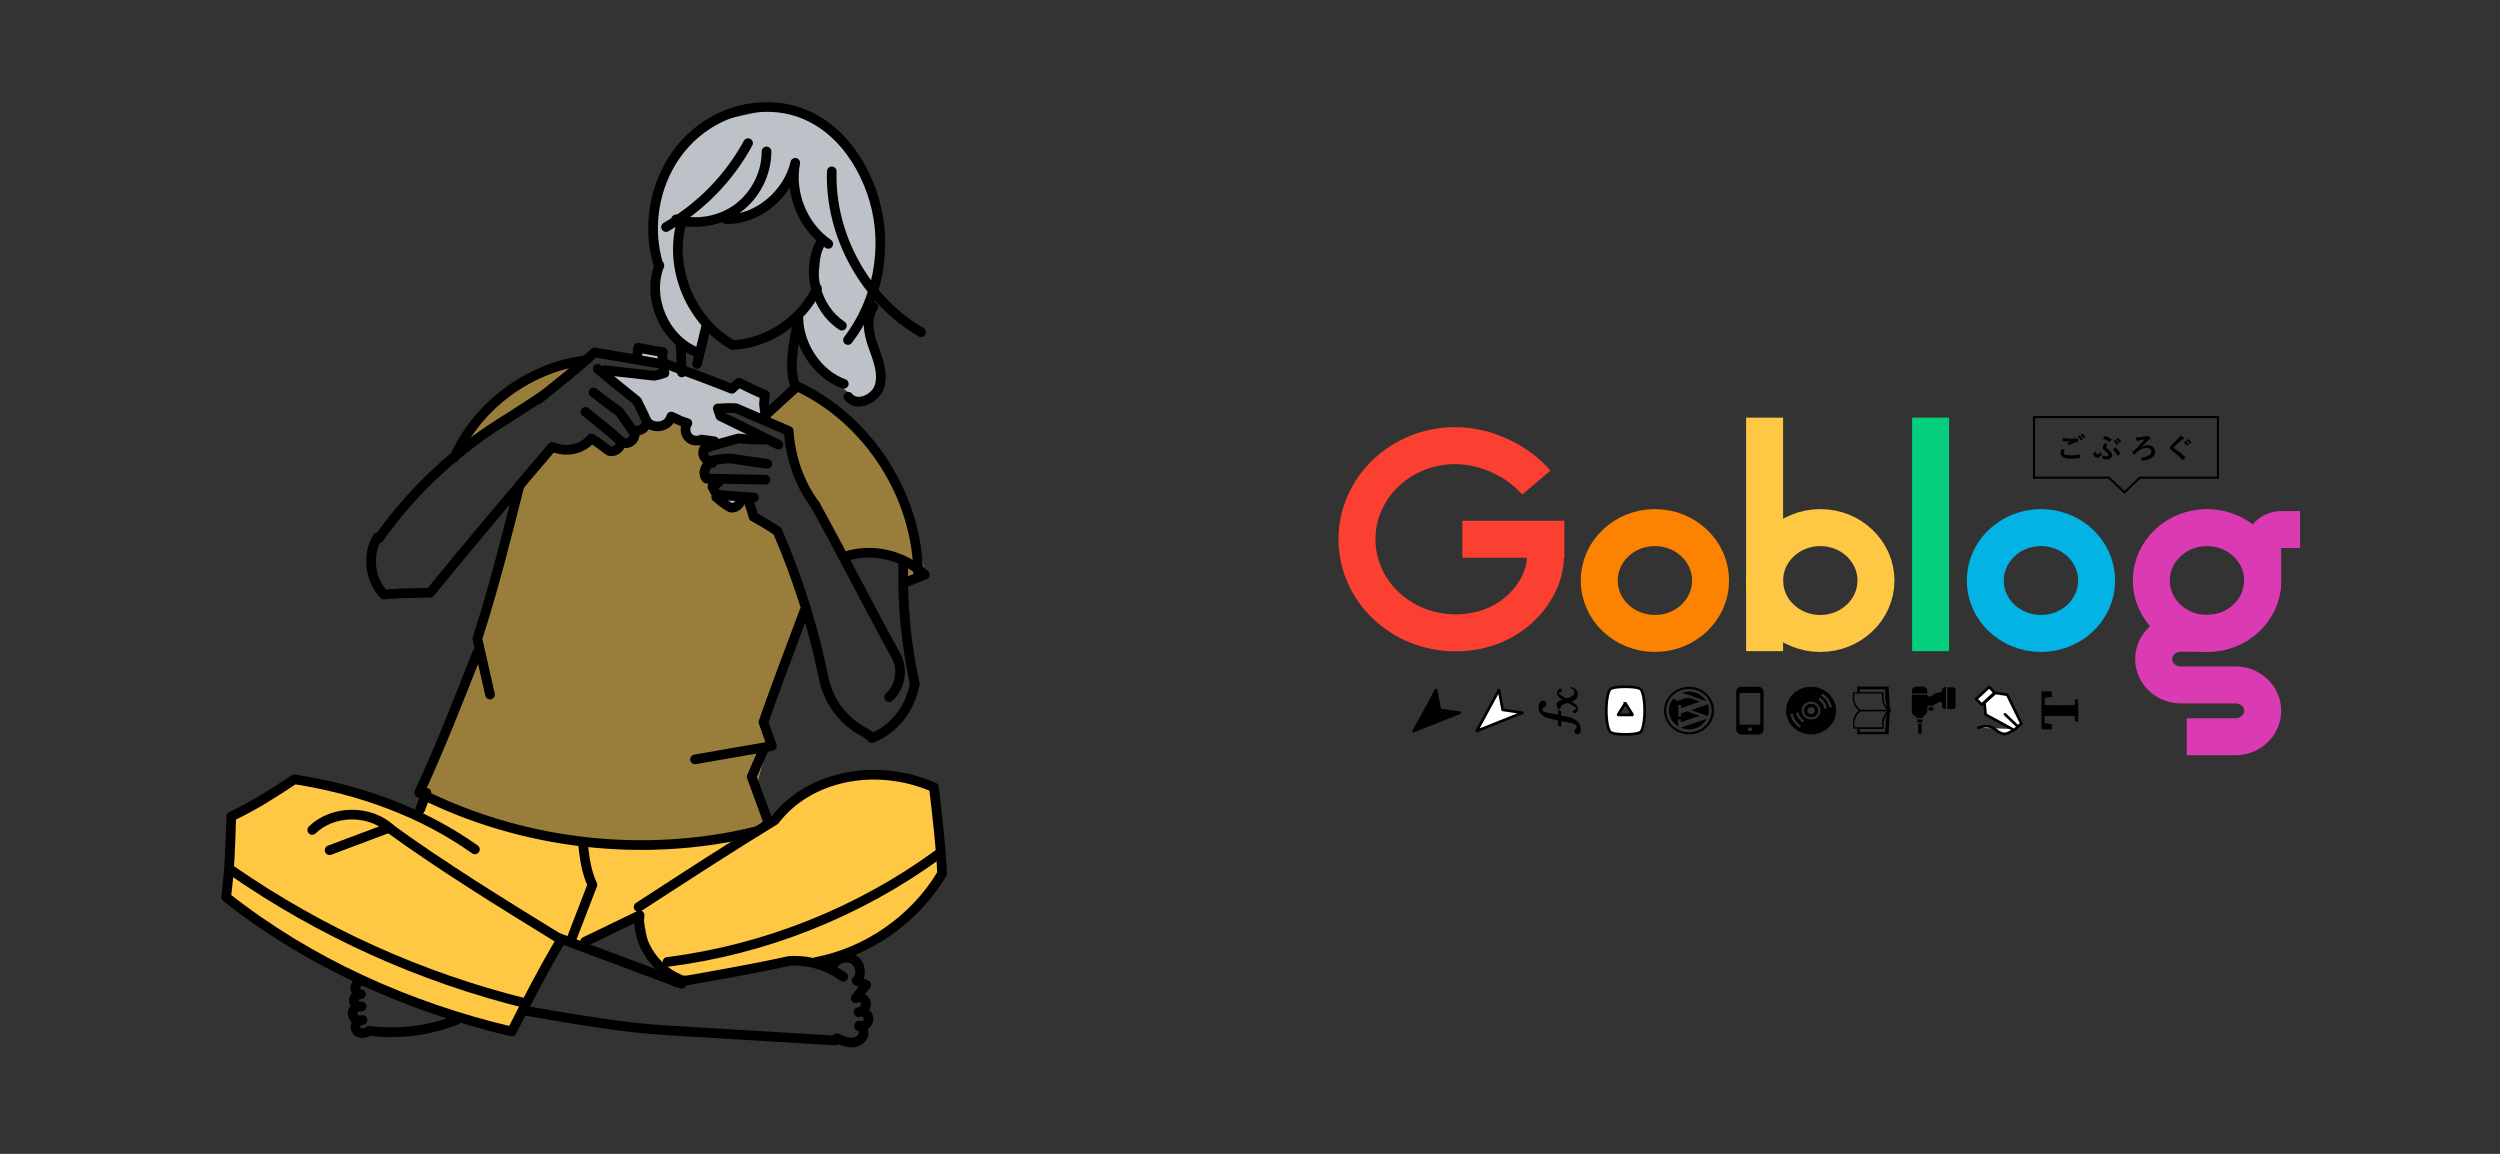 <?xml version="1.0" encoding="UTF-8"?><svg xmlns="http://www.w3.org/2000/svg" viewBox="0 0 520 240"><rect x="0" y="0" width="520" height="240" fill="#333333" stroke="none"/><defs><style>.ab{fill:#bdc2c8;}.ac,.ad{fill:#fec845;}.ae,.af,.ag,.ah,.ai{stroke:#000;}.ae,.aj,.ak,.al,.am,.an,.ao,.ai,.ap,.aq,.ar{stroke-miterlimit:10;}.ae,.ag{fill:#fff;}.ae,.ag,.ah{stroke-width:.56px;}.as{isolation:isolate;}.ad{opacity:.5;}.af{stroke-width:2.01px;}.af,.aj,.ak,.al,.am,.an,.at,.ao,.ai,.ap,.aq,.ar{fill:none;}.af,.ag,.ah{stroke-linecap:round;stroke-linejoin:round;}.aj{stroke:#fc8301;}.aj,.ak,.al,.am,.an,.ao,.ap,.aq,.ar{stroke-width:7.69px;}.ak,.an{stroke:#da3bb2;}.ak,.ao,.ar{mix-blend-mode:multiply;}.al{stroke:#05ce7c;}.am{stroke:#02b3e3;}.ao,.ap{stroke:#fb4031;}.ai{stroke-width:.44px;}.aq,.ar{stroke:#fec845;}</style></defs><g class="as"><g id="b"><g id="c"><rect class="at" width="520" height="240"/><g id="d"><g id="e"><g id="f"><g><g id="g"><polygon class="ai" points="461.33 86.75 423.07 86.75 423.07 99.35 438.65 99.35 441.88 102.42 445.1 99.35 461.33 99.35 461.33 86.75"/></g><g id="h"><g><path d="M428.93,93.36c.16,.08,.32,.16,.48,.24,.03,.02,.05,.04,.05,.06,0,.01,0,.03-.02,.05-.11,.16-.17,.31-.17,.45,0,.2,.13,.35,.39,.43,.24,.08,.6,.12,1.09,.12,.58,0,1.14-.06,1.69-.17,.02,0,.04,0,.06,0,.04,0,.07,.02,.08,.06,.05,.18,.08,.37,.1,.58h0c0,.05-.04,.08-.11,.09-.55,.09-1.16,.14-1.83,.14-1.43,0-2.15-.4-2.15-1.2,0-.24,.11-.52,.33-.85Zm.14-2.25c.46,.1,1.04,.15,1.75,.15,.38,0,.82-.02,1.3-.05h.02s.07,.02,.08,.07c.03,.18,.05,.35,.05,.5,0,.08-.04,.12-.11,.13-.49,.07-1,.26-1.53,.59-.05,.03-.1,.05-.16,.05-.04,0-.09-.01-.13-.04-.14-.09-.29-.15-.44-.19,.34-.21,.61-.38,.82-.49-.09,.01-.24,.02-.46,.02-.4,0-.78-.03-1.15-.1-.06-.01-.08-.05-.08-.11s0-.24,.03-.53Zm3.12-.28l.33-.22s.02-.01,.04-.01c.02,0,.04,0,.06,.03,.21,.16,.41,.37,.59,.64,.01,.02,.02,.03,.02,.04,0,.02-.01,.03-.04,.05l-.26,.19s-.03,.02-.05,.02c-.02,0-.04-.01-.06-.04-.19-.28-.4-.51-.63-.69Zm.57-.39l.31-.21s.03-.01,.04-.01c.01,0,.03,0,.05,.03,.24,.17,.44,.38,.59,.61,.01,.02,.02,.04,.02,.05,0,.02-.01,.04-.04,.06l-.25,.19s-.04,.02-.05,.02c-.02,0-.04-.01-.05-.04-.17-.27-.38-.49-.63-.68Z"/><path d="M436.85,94.01c.05,.19,.12,.34,.21,.45,.04,.04,.06,.08,.06,.11,0,.03-.02,.07-.05,.12-.1,.12-.2,.21-.3,.28-.19,.15-.36,.22-.52,.22-.4,0-.69-.26-.86-.78,0-.03,0-.05,0-.06,0-.02,0-.04,.03-.05,.09-.08,.21-.18,.38-.3,.02-.02,.04-.03,.06-.03,.02,0,.03,.02,.04,.05,.13,.31,.26,.47,.36,.47,.08,0,.15-.03,.22-.08,.15-.12,.28-.25,.39-.39Zm.35,.71c.33,.13,.63,.2,.9,.2,.3,0,.46-.11,.46-.34,0-.11-.05-.21-.14-.31-.07-.08-.23-.22-.48-.41-.21-.17-.36-.32-.45-.46-.07-.12-.1-.24-.1-.37,0-.3,.14-.6,.43-.89,.2,.13,.35,.24,.45,.33,.02,.02,.02,.03,.02,.05,0,0-.01,.03-.04,.07-.12,.14-.18,.28-.18,.42,0,.08,.04,.16,.13,.24,.07,.07,.2,.17,.39,.32,.29,.22,.49,.42,.6,.61,.08,.14,.13,.3,.13,.48,0,.31-.14,.55-.41,.72-.21,.13-.47,.2-.76,.2-.26,0-.49-.03-.69-.1-.06-.02-.09-.06-.1-.12-.04-.29-.09-.5-.16-.62Zm.19-3.49c.19-.27,.3-.43,.34-.49,.02-.03,.04-.04,.08-.04,.01,0,.03,0,.05,0,.48,.16,.91,.35,1.29,.59,.04,.02,.06,.05,.06,.09,0,.02,0,.04-.02,.06-.03,.08-.13,.22-.28,.43-.03,.04-.06,.06-.08,.06-.02,0-.05-.01-.09-.04-.4-.27-.84-.49-1.34-.67Zm2.09,2.25c.08-.06,.23-.17,.46-.33l.06-.02s.03,0,.04,.02c.43,.33,.75,.7,.96,1.12,.01,.02,.02,.04,.02,.05,0,.02-.02,.05-.05,.08-.09,.1-.25,.22-.46,.35-.02,.01-.04,.02-.05,.02-.03,0-.06-.02-.08-.07-.22-.48-.52-.88-.91-1.21Zm.14-1.73l.33-.22s.02-.01,.04-.01c.01,0,.03,0,.05,.03,.21,.16,.41,.37,.59,.64,.01,.02,.02,.03,.02,.04,0,.02-.01,.04-.03,.05l-.26,.19s-.04,.02-.05,.02c-.02,0-.04-.01-.06-.04-.19-.28-.4-.51-.63-.69Zm.57-.39l.31-.21s.03-.01,.04-.01c.01,0,.03,0,.06,.03,.24,.17,.44,.38,.59,.61,.01,.02,.02,.04,.02,.05,0,.02-.01,.04-.04,.06l-.25,.19s-.04,.02-.05,.02c-.02,0-.04-.01-.06-.04-.17-.26-.38-.49-.63-.68Z"/><path d="M444.19,90.98c.32,0,.59-.01,.83-.04,.46-.05,.87-.11,1.21-.17,.17-.03,.28-.06,.34-.11,.03-.03,.07-.04,.11-.04,.03,0,.07,.01,.11,.05,.17,.11,.31,.25,.42,.4,.03,.03,.04,.07,.04,.11,0,.07-.04,.12-.13,.17-.04,.03-.13,.09-.24,.19-.11,.11-.58,.57-1.43,1.39l.02,.02c.41-.23,.83-.34,1.28-.34,.48,0,.86,.14,1.14,.42,.24,.24,.37,.55,.37,.93,0,.51-.24,.93-.72,1.26-.41,.28-.98,.47-1.71,.57-.05,0-.08,.01-.11,.01-.05,0-.1-.03-.14-.1-.09-.16-.23-.31-.43-.45,1.56-.19,2.34-.65,2.34-1.38,0-.25-.1-.44-.29-.57-.16-.11-.36-.16-.61-.16-.35,0-.71,.08-1.08,.24-.3,.13-.57,.3-.83,.52-.25,.21-.45,.4-.61,.59-.04,.04-.07,.07-.1,.07s-.05-.01-.08-.04c-.14-.12-.26-.24-.36-.36-.03-.04-.04-.06-.04-.07,0-.02,.02-.04,.05-.07,.32-.28,.7-.64,1.14-1.08,.41-.42,.89-.95,1.44-1.57-.26,.05-.66,.13-1.19,.24-.1,.03-.18,.05-.24,.08-.06,.03-.1,.04-.13,.04-.05,0-.09-.04-.13-.11-.06-.1-.14-.31-.24-.63Z"/><path d="M453.55,90.58c.29,.16,.52,.31,.69,.45,.03,.03,.05,.06,.05,.09,0,.05-.03,.09-.09,.11-.1,.05-.2,.12-.3,.21-.68,.58-1.25,1.1-1.71,1.54-.05,.06-.08,.11-.08,.13,0,.03,.03,.07,.08,.11,.96,.66,1.73,1.28,2.33,1.87,.03,.04,.04,.06,.04,.08,0,.02-.01,.04-.04,.07-.17,.17-.31,.31-.43,.41-.04,.03-.07,.05-.08,.05-.02,0-.04-.02-.08-.05-.7-.74-1.45-1.41-2.27-2.01-.22-.16-.33-.33-.33-.5,0-.09,.03-.19,.09-.28,.04-.06,.11-.14,.21-.25,.16-.16,.44-.44,.85-.85,.31-.31,.56-.56,.74-.75,.15-.16,.27-.31,.33-.45Zm.66,1.38l.33-.22s.02-.01,.04-.01c.02,0,.03,0,.05,.03,.21,.16,.41,.37,.59,.64,.01,.02,.02,.03,.02,.04,0,.02-.01,.04-.04,.05l-.26,.19s-.04,.02-.05,.02c-.02,0-.04-.01-.06-.04-.19-.28-.4-.51-.63-.69Zm.58-.39l.31-.21s.03-.01,.04-.01c.01,0,.03,0,.06,.03,.24,.17,.44,.38,.59,.61,.01,.02,.02,.04,.02,.05,0,.02-.01,.04-.04,.06l-.25,.19s-.04,.02-.05,.02c-.02,0-.04-.01-.06-.04-.17-.26-.38-.49-.62-.68Z"/></g></g></g></g><g><g id="i"><line class="ap" x1="304.17" y1="112.17" x2="325.39" y2="112.17"/><path class="ao" d="M319.55,100.38c-3.75-4.43-10.38-7.69-16.83-7.69-11.31,0-20.47,8.72-20.47,19.47s9.17,19.47,20.47,19.47c12.06,0,18.72-9.14,18.72-15.77v-7.45"/></g><g id="j"><ellipse class="aj" cx="344.22" cy="120.75" rx="11.58" ry="11.01"/></g><g id="k"><ellipse class="aq" cx="378.62" cy="120.75" rx="11.58" ry="11.01"/><line class="ar" x1="367.04" y1="86.87" x2="367.04" y2="135.44"/></g><g id="l"><line class="al" x1="401.57" y1="86.87" x2="401.57" y2="135.44"/></g><g id="m"><ellipse class="am" cx="424.52" cy="120.75" rx="11.58" ry="11.01"/></g><g id="n"><path class="an" d="M478.42,110.14h-3.84c-2.18,0-3.95,1.68-3.95,3.75v6.99c0,5.99-5.1,10.84-11.4,10.84h-5.62c-3.12,0-5.65,2.4-5.65,5.37h0c0,2.97,2.53,5.37,5.65,5.37h11.36c3.13,0,5.67,2.41,5.67,5.39h0c0,2.98-2.54,5.39-5.67,5.39h-10.12"/><ellipse class="ak" cx="459.05" cy="120.75" rx="11.58" ry="11.01"/></g><g id="o"><polygon id="p" class="ah" points="298.71 143.52 299.49 147.65 303.6 148.25 298.83 150.14 294.06 152.04 296.4 147.8 298.71 143.52"/><polygon id="q" class="ag" points="311.78 143.52 312.56 147.65 316.67 148.25 311.93 150.14 307.16 152.04 309.47 147.8 311.78 143.52"/><path id="r" d="M324.72,147.91v.93c.66,.11,1.29,.22,1.56,.3,1.21,.3,2.66,1,2.5,2.94-.04,.33-.27,.63-.63,.67-.35,.04-.66-.26-.7-.6,0-.19,.08-.37,.23-.52,.12-.11,.23-.19,.31-.45-.08-.63-1.33-.82-2.03-.97-.23-.04-.7-.11-1.21-.22v1.15l-.7-.19v-1.12c-.82-.15-1.68-.33-2.07-.45-1.02-.3-1.96-1.08-1.99-2.12,0-.41,.08-.78,.27-1.12,.12-.22,.39-.37,.63-.41,.39-.04,.74,.26,.78,.67,0,.3-.16,.6-.39,.67-.47,.19-.66,.63-.31,.86,.31,.19,1.21,.41,2.15,.56,.27,.04,.63,.11,.98,.15v-.97l.63,.22Zm1.84-4.91c0,.11,.08,.22,.23,.22,.47-.07,.7,.48,.66,.89-.04,.67-.78,.89-1.53,1.12-.04,0-.08,.04-.12,.04-.23-.15-.51-.26-.66-.37-.39-.22-.78-.48-.9-.63,0,0-.2-.33,.31-.33,.16,0,.27-.11,.31-.26,.08-.19-.04-.37-.23-.45-.12-.04-.27,0-.35,.07-.16,.11-.31,.37-.39,.56-.16,.48,.12,1,.55,1.34,.12,.07,.31,.19,.51,.33-.51,.19-.98,.37-1.1,.74-.31,.82,.39,1.26,.59,1.26,.23,0-.12-.67,.82-1.04,.31-.11,.55-.22,.82-.3,.31,.15,.63,.33,.86,.48,.39,.22,.82,.48,.9,.63,.12,.15-.04,.33-.31,.33-.16,0-.27,.11-.31,.26-.04,.19,.04,.37,.23,.45,.12,.04,.27,0,.35-.07,.16-.11,.31-.37,.35-.56,.16-.48-.12-1-.55-1.34-.16-.11-.43-.26-.74-.45,.08-.04,.12-.04,.2-.07,.82-.3,1.25-.93,1.13-1.64-.16-.97-1.13-1.3-1.56-1.3,.08-.07-.08-.07-.08,.07Z"/><path id="s" class="ae" d="M334.89,143.41c-.43,.52-.78,2.31-.78,4.39s.35,3.87,.78,4.39c.39,.48,2.19,.56,3.21,.56s2.82-.11,3.21-.56c.43-.52,.78-2.31,.78-4.39s-.35-3.87-.78-4.39c-.39-.48-2.19-.56-3.21-.56s-2.82,.07-3.21,.56Zm3.21,2.9l1.45,2.31v.04l-.04,.04h-2.89s-.04,0-.04-.04v-.04l1.45-2.31,.04-.04s.04,0,.04,.04Z"/><path id="t" d="M346.12,147.8c0,2.72,2.35,4.95,5.2,4.95s5.2-2.23,5.2-4.95-2.35-4.95-5.2-4.95-5.2,2.19-5.2,4.95Zm8.53-3.2c.86,.82,1.37,1.93,1.37,3.2s-.55,2.38-1.37,3.2c-.86,.82-2.03,1.3-3.36,1.3s-2.5-.52-3.36-1.3c-.86-.82-1.37-1.93-1.37-3.2s.55-2.38,1.37-3.2c.86-.82,2.03-1.3,3.36-1.3s2.54,.48,3.36,1.3Zm-5.01,6.73l5.36-1.82c-.66,1.3-2.07,2.19-3.68,2.19-.59,0-1.17-.11-1.68-.37h0Zm2.07-6.06l1.92,.67-3.99,1.34v-.63h-.55v2.42h.55v-.67l1.29-.45,2.62,.93-3.95,1.34v-.6h-.55v1.45c-1.13-.71-1.92-1.9-1.92-3.31,0-.97,.39-1.86,1.02-2.57,.12,.63,1.13,.67,1.6,.33,.59-.33,1.45-.37,1.96-.26Zm-.39-1.41c1.56,0,2.89,.82,3.6,2.01l-.55-.19-2.39-.86s-1.45-.6-2.15-.67h-.04c.47-.19,.98-.3,1.53-.3Zm.39,3.83l3.52-1.19c.16,.41,.23,.82,.23,1.26,0,.41-.08,.82-.2,1.19l-.9-.33-2.66-.93Z"/><path id="u" d="M365.72,142.85h-3.48c-.59,0-1.1,.45-1.1,1.04v7.85c0,.56,.47,1.04,1.1,1.04h3.48c.59,0,1.1-.45,1.1-1.04v-7.85c0-.6-.51-1.04-1.1-1.04Zm-1.72,9.26c-.23,0-.43-.19-.43-.41s.2-.41,.43-.41,.43,.19,.43,.41-.2,.41-.43,.41Zm2.15-7.96v6.58h-4.34v-6.58h4.34Z"/><path id="v" d="M371.5,147.8c0,2.72,2.35,4.95,5.2,4.95s5.2-2.23,5.2-4.95-2.35-4.95-5.2-4.95-5.2,2.19-5.2,4.95Zm3.05,3.09l.04,.04-.27,.41-.04-.04c-.98-.63-1.68-1.64-1.88-2.75v-.04l.51-.07v.04c.16,.97,.74,1.86,1.64,2.42Zm.74-.97l-.27,.41-.04-.04c-.7-.45-1.21-1.15-1.37-1.97v-.07l.51-.07v.07c.12,.67,.55,1.26,1.13,1.64l.04,.04Zm1.41-.26c-1.1,0-1.96-.82-1.96-1.86s.86-1.86,1.96-1.86,1.96,.82,1.96,1.86-.86,1.86-1.96,1.86Zm3.25-2.34l-.51,.07v-.07c-.12-.71-.55-1.34-1.17-1.75l-.04-.04,.27-.41,.04,.04c.74,.48,1.25,1.23,1.41,2.05v.11Zm-.82-3.01c.98,.63,1.68,1.64,1.88,2.75v.04l-.51,.07v-.04c-.2-1-.78-1.86-1.68-2.42l-.04-.04,.27-.41,.08,.04Zm-3.48,2.49c-.27,.26-.43,.63-.43,1,0,.41,.16,.74,.43,1s.66,.41,1.06,.41c.43,0,.78-.15,1.06-.41,.27-.26,.43-.63,.43-1,0-.41-.16-.74-.43-1s-.66-.41-1.06-.41c-.43-.04-.78,.15-1.06,.41Zm1.84,1c0,.41-.35,.74-.78,.74s-.78-.33-.78-.74,.35-.74,.78-.74c.43-.04,.78,.3,.78,.74Z"/><path id="w" d="M386.25,144.01h-.7s-.08,0-.12,.04c-.04,.04-.04,.07-.04,.11v1.34c0,.07,0,.15,.04,.26,.04,.15,.08,.37,.16,.56,.12,.3,.27,.63,.51,.93,.12,.15,.23,.3,.35,.41,.04,.04,.12,.11,.2,.15-.16,.11-.27,.22-.39,.33-.27,.3-.47,.71-.63,1.04-.08,.19-.12,.33-.16,.48,0,.07-.04,.15-.04,.22v1.53s0,.07,.04,.11,.08,.04,.12,.04h.7v1.15h6.53l.27-4.5h.16v-.45h0v-.45h-.16l-.27-4.5h-6.53v1.19h-.04Zm6.26,4.5c-.08,.26-.12,.52-.2,.78-.04,.26-.08,.48-.08,.71-.04,.37-.04,.97-.08,1.49,0,.3-.04,.6-.04,.74h-5.32v-.6h4.85s.08,0,.12-.04c.04-.04,.04-.07,.04-.11v-1.34s0-.11,.04-.19c.04-.15,.08-.3,.16-.48,.12-.37,.27-.67,.51-.97-.04,0,0-.04,0,0t0,0Zm0-.56l-.2,.19c-.27,.3-.47,.71-.63,1.04-.08,.19-.12,.33-.16,.48-.04,.07-.04,.15-.04,.22v1.38h-5.75v-1.19s0-.11,.04-.19c.04-.15,.08-.3,.16-.48,.12-.3,.27-.6,.47-.86,.08-.15,.2-.26,.31-.33s.2-.15,.31-.22l5.48-.04h0Zm0-.33h-5.52c-.16-.07-.35-.22-.51-.41-.23-.26-.43-.63-.59-.97-.08-.15-.12-.33-.16-.45,0-.07-.04-.11-.04-.19v-1.34h5.75v1.19c0,.07,0,.15,.04,.26,.04,.15,.08,.37,.16,.56,.12,.3,.27,.63,.51,.93,.12,.19,.23,.3,.35,.41Zm-.39-4.24v1.82c.04,.22,.04,.45,.12,.71,.08,.41,.16,.82,.27,1.19v.04c-.2-.26-.39-.6-.51-.89-.08-.15-.12-.33-.16-.45,0-.07-.04-.11-.04-.19v-1.49s0-.07-.04-.11-.08-.04-.12-.04h-4.85v-.6h5.32Z"/><path id="x" d="M398.81,150.14v-.52h1.06v.52c0,.07-.08,.15-.16,.15h-.74c-.08,0-.16-.07-.16-.15Zm.51,2.6l.39-.3v-1.9h-.74v1.9l.35,.3Zm1.84-5.65v.71h.7c.16,0,.27-.11,.27-.26v-.48l-.98,.04h0Zm-3.48-3.42v.6h3.17v-.6c0-.48-.39-.86-.9-.86h-1.41c-.47,.04-.86,.41-.86,.86Zm6.3-.19v.04c0,.22-.16,.45-.43,.48l-.35,.07c-.35,.07-.66,.15-.94,.33l-.51,.37c-.2,.11-.43,.15-.66,.04-.12-.07-.2-.15-.23-.3h-3.21v3.65c.12,.6,.94,.86,.94,.86v.33h1.45v-.33s.86-.67,.86-1.12v-1.12h1.25s.12-.33,.43-.37c.31-.04,.43-.19,.47-.26,.08-.07,.2-.11,.39-.15,.35-.07,.51,.11,.51,.3v.63c0,.3,.23,.52,.55,.52h.27v-4.54h-.27c-.23,.04-.51,.26-.51,.56Zm2.23,4.02c.31,0,.55-.22,.55-.52v-3.5c0-.3-.23-.52-.55-.52h-1.17v4.54h1.17Z"/><path id="y" class="ag" d="M414.88,144.08l-2.7,2.49-1.13-1.19,2.7-2.49,1.13,1.19Zm.16,.04l-2.27,2.05,.23,2.46,5.95,3.24,1.49-1.38-2.93-5.99-2.46-.37Zm4.58,6.92l-2.58-2.46m-5.55,2.79c.7-.26,1.68-.48,2.58-.19,.47,.19,.7,.33,1.02,.6,1.64,1.3,2.07,1.08,4.11-.11"/><path id="z" d="M425.29,151.26l-.66-.97,2.15,.33v1.12l-2.15-.04v-7.85l2.15-.04v1.12l-2.15,.33,.66-.97v6.96Zm6.18-3.76l.16-2.01h.63v4.58h-.63l-.16-1.97v-.6Zm-3.25,1.41c-1.21,0-2.43,0-3.6,.04v-2.31c1.17,.04,2.39,.04,3.6,.04h.43c1.21,0,2.43,0,3.6-.04v2.31c-1.17-.04-2.39-.04-3.6-.04h-.43Z"/></g></g></g></g><g id="aa"><path class="ab" d="M144.44,73.74l2.35-5.53-5.11-8.72-.55-8.16,.69-5.4,8.57-1.25,5.53,.28,8.85-6.23,.83-3.32,1.43,8.9,3.91,6.41-.98,9.38-3.53,5.74,1.52,6.92,3.59,5.12,6.87,5.22s1.53,.3,2.74,0c1.74-.43,1.58-6.46,1.58-6.46l-3.04-8.99,2.76-7.47,.76-16.59-7.53-14.13-12.72-7.33-13.69,3.04-9.81,7.89-3.32,13,.41,11.34,.55,7.75,3.59,4.98,3.73,3.6Z"/><polygon class="ab" points="135.1 88.31 137.36 88.92 139.71 87.01 142.59 87.96 142.85 91.45 145.9 91.71 148.86 92.06 154.43 90.84 158.26 91.1 150.07 86.92 149.12 84.83 153.73 84.92 159.65 87.7 158.61 81.87 153.47 79.51 151.64 81.34 140.85 76.73 138.67 76.03 136.93 78.21 132.31 77.77 126.05 77.16 131.71 82.48 135.1 88.31"/><polygon class="ad" points="87.18 164.89 109.53 173.59 134.45 175.43 150.14 173.65 158.58 171.57 157.69 162.39 159.47 155.57 158.58 149.49 161.99 140.01 167.17 127.86 162.29 111.41 155.92 108.15 155.5 105.48 155.18 103.4 152.1 106.08 148.42 103.4 147.13 100.61 146.64 96.84 146.44 93.36 144.25 91.67 142.86 87.59 138.59 86.7 135.91 88.88 133.82 88.88 132.13 91.17 128.76 93.26 125.98 93.85 122.6 91.47 118.62 93.75 114.65 92.96 106.71 102.8 99.85 131.93 100.25 135.71 97.37 140.48 87.18 164.89"/><polygon class="ad" points="166.9 80.43 159.05 86.89 164.42 89.28 165.71 97.13 168.09 102.6 171.87 109.86 174.85 115.72 182 115.23 188.35 116.42 188.06 120.79 192.43 119.2 190.84 112.14 186.77 99.32 177.83 88.09 166.9 80.43"/><polygon class="ad" points="96.08 92.46 100.45 85.8 105.61 81.13 113.06 77.35 119.52 75.46 116.34 80.23 109.69 84.51 103.63 88.19 96.08 92.46"/><polygon class="ab" points="133.42 72.56 133.06 74.42 137.55 75.87 138.18 73.2 133.42 72.56"/><polygon class="ab" points="154.18 103.3 150.04 102.97 152.09 106.04 154.18 103.3"/><polygon class="ac" points="88.68 165.48 87.28 169.29 72.02 163.82 62.23 161.91 48.24 170.06 47.73 183.93 46.84 187.37 75.46 204.04 98.48 212.44 105.98 214.6 116.79 195.64 121.37 196.4 133.57 189.53 134.97 197.29 138.79 202.26 145.15 203.4 162.44 200.48 172.49 199.97 185.84 193.6 194.87 183.93 195.89 178.71 194.74 163.82 189.4 161.91 177.57 161.66 167.78 164.33 161.55 170.57 155.83 173.88 145.91 175.66 133.19 176.55 120.73 175.79 108.01 173.37 97.2 169.8 88.68 165.48"/><path class="af" d="M78.86,111.91c7.16-10.16,16.56-18.73,27.04-25.06l7.15-4.63"/><path class="af" d="M111.88,83.11c4.03-3.19,8.07-6.38,11.79-9.8l13.25,2.27"/><path class="af" d="M125.72,77c3.51,.39,7.02,.77,10.33,1.16,.57-.11,1.14-.23,2.16-.58l-.53-2.24"/><path class="af" d="M124.33,76.73c2.64,2.19,5.28,4.38,8.15,6.66,.74,1.47,1.47,2.94,1.99,4.1,.14,1.09-.91,2.17-2,2.05"/><path class="af" d="M123.46,81.64c1.75,1.36,3.5,2.73,5.32,3.96,1.08,1.49,2.16,2.99,3.23,4.68,.1,1.22-1.33,2.28-2.46,1.82"/><path class="af" d="M121.77,85.67c2.66,2.12,5.32,4.24,7.42,6.17,.03,1.28-1.41,2.36-2.49,1.95-1.21-.91-2.42-1.82-3.69-2.59-1.8,2.15-4.94,3.06-8.15,1.76-8.51,10.02-17.03,20.04-25.39,30.32-3.36,.06-6.72,.11-9.59,.39-2.98-3.08-3.57-8.22-1.37-11.9"/><path class="af" d="M161.91,92.49c-4.01-1.99-8.02-3.98-12.08-5.95l-.53-1.58c1.26-.07,2.53-.14,3.8-.05,3.64,1.58,7.27,3.15,10.95,4.73,.33,5.53,2.23,10.96,5.53,15.41"/><path class="af" d="M158.68,91.46c-1.7-.04-3.39-.08-5.07-.27-2.38,.64-4.77,1.28-7.1,2.1-.69,.9,0,2.46,1.14,2.6,1.56-.3,3.11-.61,4.61-.49l7.33,1.09"/><path class="af" d="M148.14,96.33c-1.41,.03-2.14,2.19-1.21,3.21l12.3,.24"/><path class="af" d="M149.53,100.26l-1.34,1c.27,.56,.54,1.13,.97,1.65,2.54,.21,5.09,.42,7.64,.57"/><path class="af" d="M148.98,103.42c.84,.71,1.69,1.42,2.65,1.98,1.04,.67,2.65-.5,2.34-1.7"/><path class="af" d="M155.53,103.77c.42,1.19,.85,2.39,1.2,3.7,1.58,.9,3.17,1.79,4.98,3.02,4.27,9.86,7.51,20.16,9.65,30.69,.94,4.61,3.99,8.75,8.14,10.95l1.64,1.03"/><path class="af" d="M169.59,105.05c5.72,10.39,11.09,21.01,16.81,31.4,1.51,2.74,.86,6.48-1.47,8.55"/><path class="af" d="M181.36,153.52c4.57-1.79,8.01-6.2,8.83-11.05v-.24"/><path class="af" d="M190.29,142.34c-1.82-8.23-2.63-16.68-2.4-25.1"/><path class="af" d="M175.98,115.69c5.47-1.74,11.83-.31,16.39,3.86l-3.88,1.52"/><path class="af" d="M132.49,74.49l.24-2.16,5.16,.94h-.06c-.08,.75-.16,1.5,.25,2.28,4.66,1.7,9.32,3.4,14.14,5.32,.45-.42,.9-.84,1.49-1.25,1.76,.86,3.51,1.72,5.42,2.52-.1,.59-.2,1.17-.22,1.93l.37,2.91"/><path class="af" d="M134.81,87.95c1.48,1.37,4.27,.76,4.81-1.31,1.2,.56,2.39,1.13,3.36,1.38-.55,.82-.52,1.98,.08,2.77,.6,.78,1.71,1.13,2.85,.64l2.67,.36"/><path class="af" d="M108.08,100.88c-2.73,10.85-5.46,21.71-8.79,31.96l2.63,11.63"/><path class="af" d="M99.21,135.91c-3.93,10.03-7.86,20.05-12.03,28.98,21.43,10.81,46.74,13.72,70.06,8.05"/><path class="af" d="M167.29,127.15c-3.26,8.69-6.53,17.38-8.49,23.05l1.75,4.97-15.98,2.78"/><path class="af" d="M158.94,155.67c-1.01,2.26-2.02,4.51-2.59,5.91l3.02,8.21"/><path class="af" d="M88.7,164.89l-1.3,3.46"/><path class="af" d="M98.78,176.67c-10.84-7.67-23.72-12.42-37.55-14.57-4.06,2.68-8.11,5.37-13.13,7.72-.16,5.63-.32,11.25-1.07,16.78,17.24,13.63,37.9,22.89,59.41,27.96,3.35-6.57,6.71-13.13,10.29-19.08-12.37-7.61-24.74-15.23-35.83-23.28l-12.35,4.64"/><path class="af" d="M81.34,172.5c-4.4-4.14-12.07-4.07-16.4,.13"/><path class="af" d="M132.83,188.65c9.87-6.41,19.73-12.82,28.32-18.04,6.95-9.14,20.8-12.15,33.1-6.86,.74,6.3,1.48,12.61,1.7,17.96-5.63,9.46-15.43,16.33-26.24,18.39"/><path class="af" d="M141.1,203.55c-5.3-2.23-8.76-8.19-8.06-13.17l-11.35,5.49"/><path class="af" d="M116.16,195.07l25.6,9.57"/><path class="af" d="M109.53,210.28c10.01,1.73,20.02,3.47,28.63,4l35.55,2.14"/><path class="af" d="M140.62,204.33c8.12-1.42,16.24-2.84,23.49-4.45,3.99-.28,8.06,.91,11.27,3.3"/><path class="af" d="M173.14,201.08c.62-1.62,2.8-2.4,4.31-1.55,1.51,.85,1.97,3.12,.73,4.45l1.99,.88c-.7,.88-1.4,1.76-2.17,2.76,.77-.45,1.91,.05,2.11,.92,.2,.87-.6,1.82-1.55,1.99,.91-.35,2.06,.39,2.1,1.36,.05,.97-1.02,1.83-1.96,1.57"/><path class="af" d="M174.1,215.96c.88,.4,1.78,.8,2.74,.87,.96,.07,2.01-.28,2.53-1.09,.52-.81,.25-2.11-.66-2.44"/><path class="af" d="M75.16,204.08h.05c-.67,.12-1.29,.7-1.32,1.36s.52,1.3,1.18,1.36c-.75-.1-1.5,.6-1.46,1.36s.87,1.37,1.6,1.19c-.91-.24-1.93,.6-1.87,1.54s1.18,1.64,2.06,1.28c-.94-.06-1.74,1.03-1.4,1.91s1.66,1.15,2.78,.33c6.11,.79,12.42,0,18.15-2.26"/><path class="af" d="M141.74,46.37c-2.66,9.46,2,20.47,10.64,25.4,7.39-.37,14.4-5.08,17.56-11.78"/><path class="af" d="M155.6,29.77c-3.93,7.25-9.91,13.37-17.07,17.46"/><path class="af" d="M159.44,31.5c0,4.55-2.25,9.03-5.89,11.76-3.63,2.73-8.57,3.63-12.93,2.37"/><path class="af" d="M151.01,45.58c6.67,.24,13.01-5.43,14.4-11.71-1.23,6.3,1.58,13.22,6.87,16.86"/><path class="af" d="M137.04,55.37c-2.46-7.72-1.09-16.55,3.58-23.16,4.67-6.61,12.52-10.67,21.03-9.85,10.19,.98,17.33,9.43,20.2,19.26,2.87,9.83,.77,20.98-5.47,29.1"/><path class="af" d="M181.68,63.84c-1.65,2.31-1.01,5.5-.06,8.18s2.13,5.53,1.34,8.26c-.79,2.73-4.78,4.49-6.51,2.24"/><path class="af" d="M170.74,50.39c-3.14,5.75-1.12,13.78,4.37,17.35"/><path class="af" d="M175.51,79.84c-5.58-2.01-9.37-8.12-9.44-13.59-1.05,5.28-2.1,10.56-.55,14.36l-7,6.38"/><path class="af" d="M146.86,68.03l-1.87,7.68"/><path class="af" d="M141.56,71.4l.26,6.07"/><path class="af" d="M137.15,55.19c-2.68,6.78,1.04,15.39,7.81,18.08"/><path class="af" d="M173.01,35.64c-.41,13.39,7,26.74,18.58,33.46"/><path class="af" d="M166.19,80.53c14.67,7.03,24.7,22.85,24.8,39.13"/><path class="af" d="M121.42,75.01c-11.59,1.54-22.14,9.44-26.89,20.14"/><path class="af" d="M48.24,181.08c18.49,12.82,39.33,22.23,61.16,27.62"/><path class="af" d="M138.84,200.08c20.28-2.57,39.87-10.37,56.37-22.43"/><path class="af" d="M121.27,175.64c.33,2.8,.65,5.6,1.95,8.4l-4.29,11.13"/></g></g></g></g></svg>